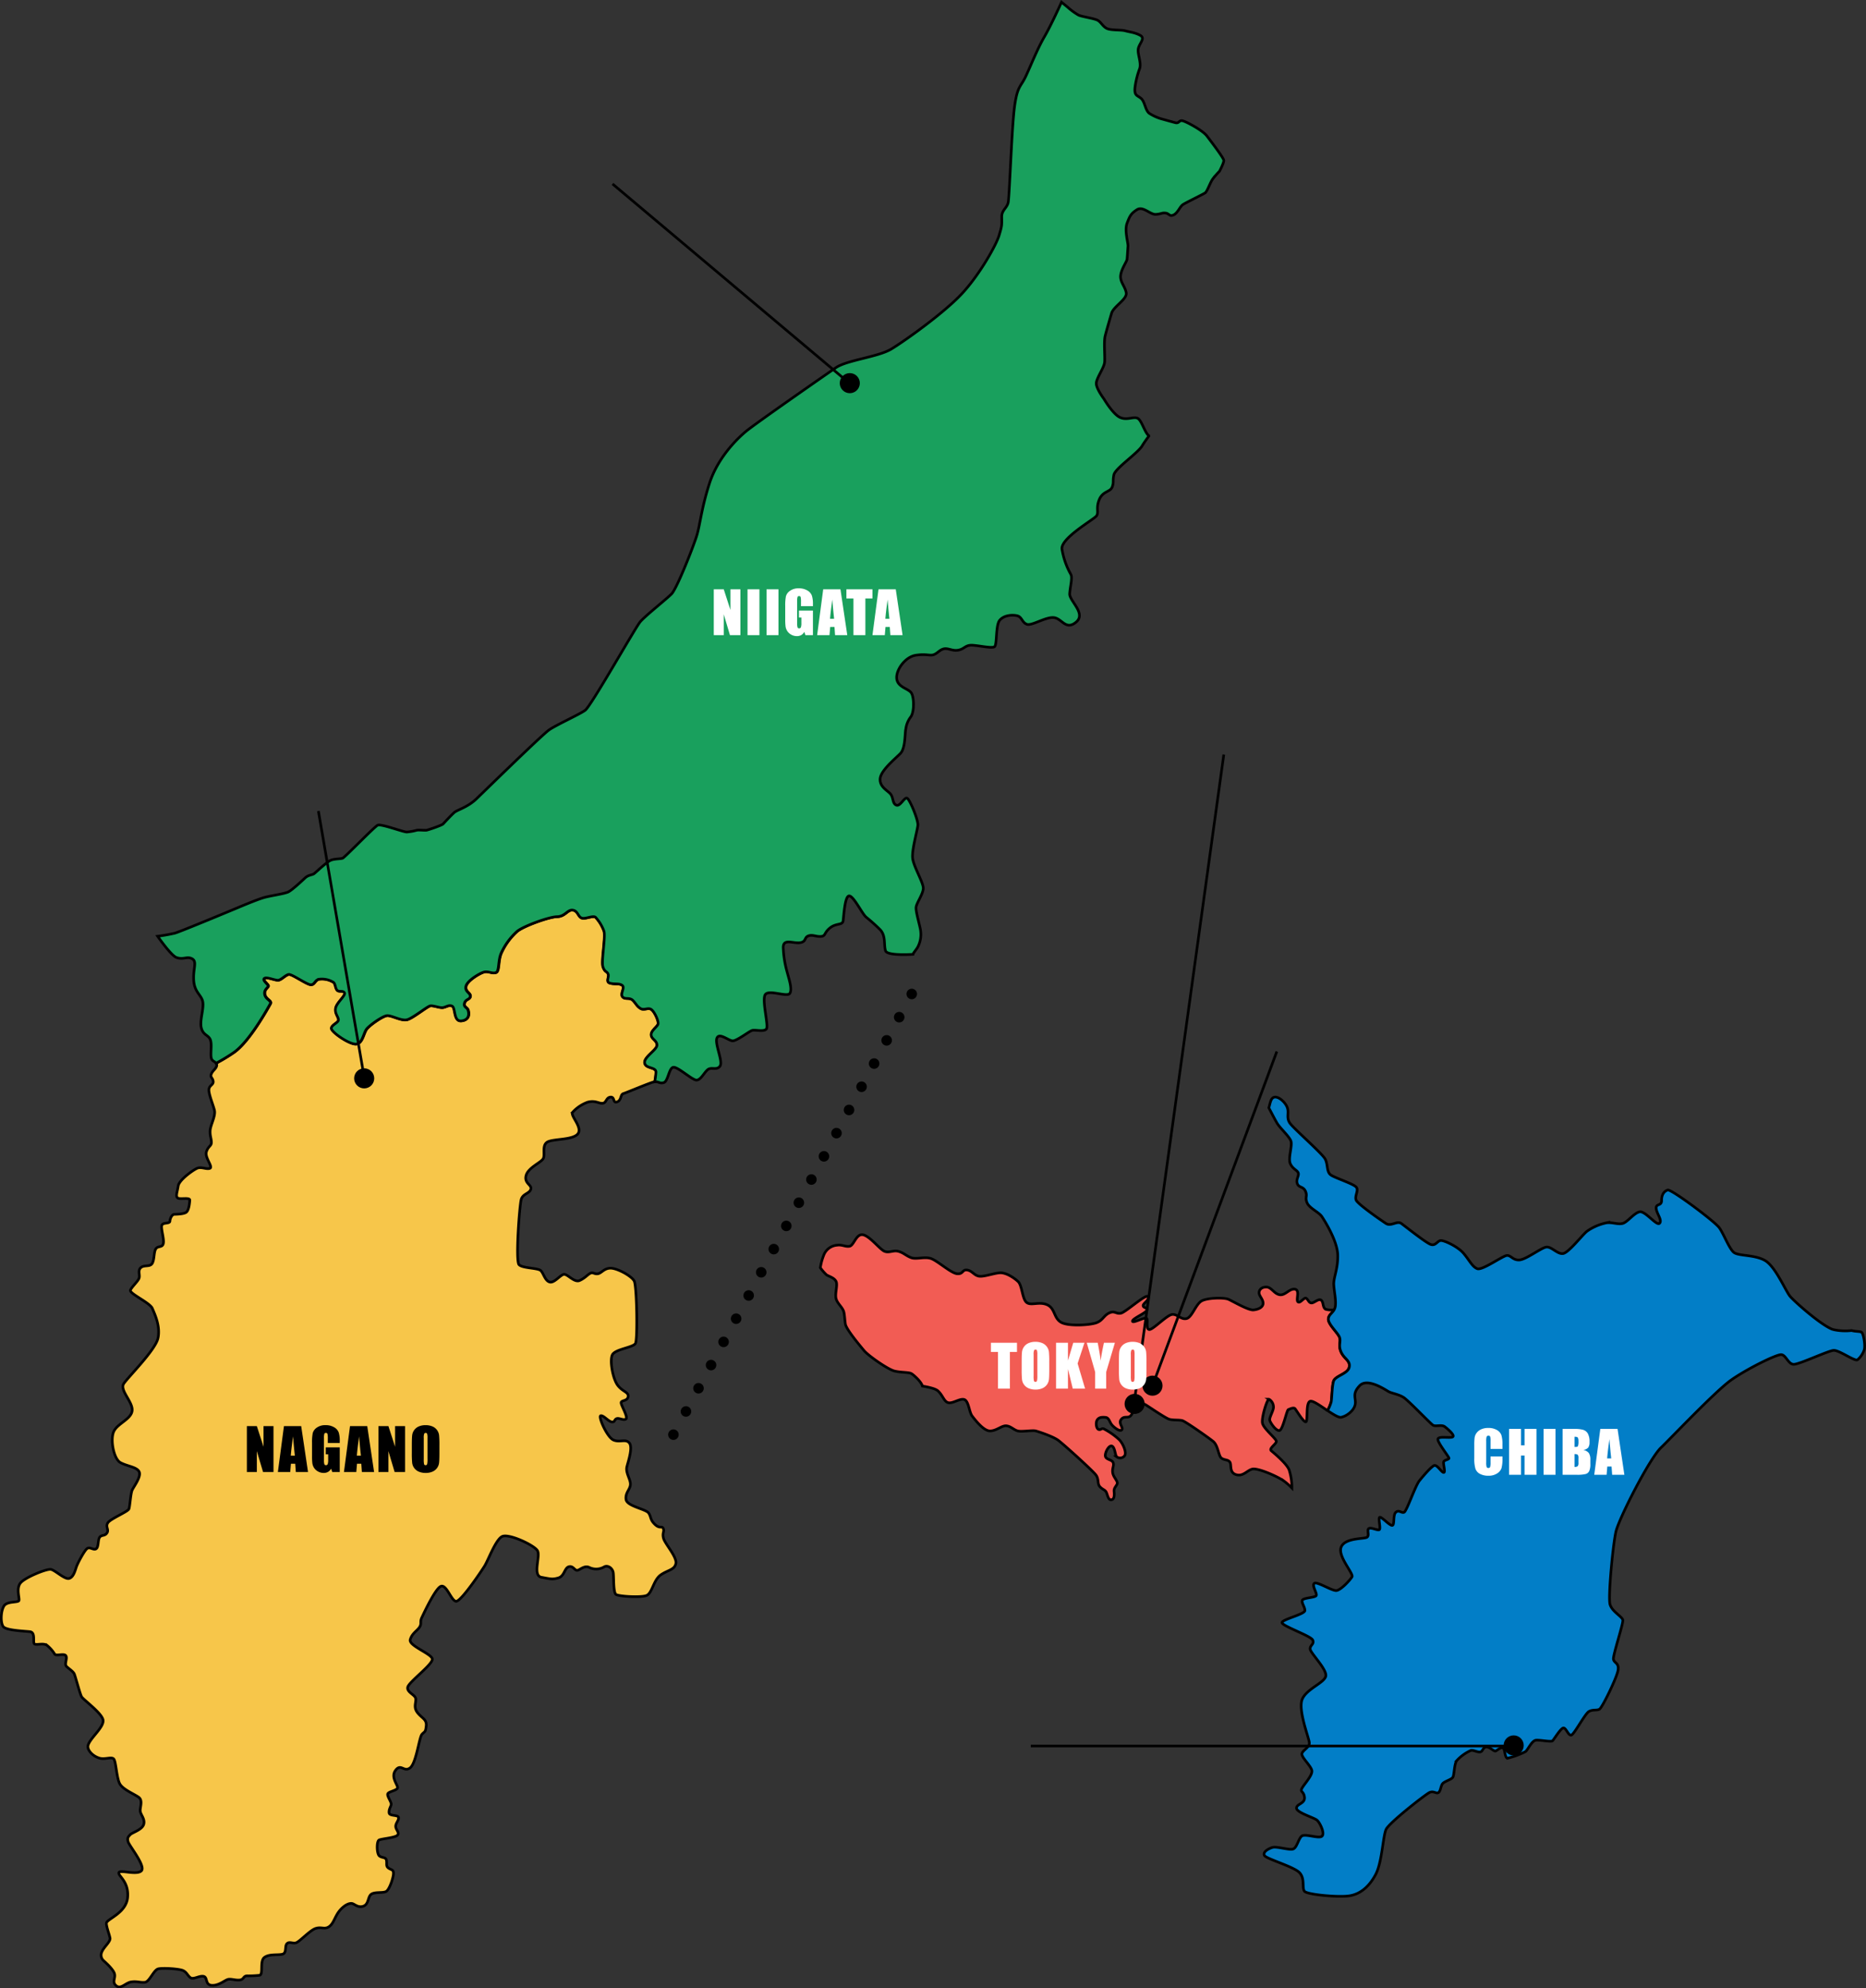 <svg xmlns="http://www.w3.org/2000/svg" width="707.769" height="753.951" viewBox="0 0 707.769 753.951">
  <rect x="0" y="0" width="707.769" height="753.951" fill="#333333" stroke="none"/>
  <g id="img-plan_map_pc" transform="translate(-565.175 -859.749)">
    <g id="TOKYO" transform="translate(-15 -1)">
      <path id="パス_122247" data-name="パス 122247" d="M888.018,824.389c.591-2.124,5.39-2.806,5.961-5.336s-1.864-3.13-3.049-5.746-.055-3.8-.566-5.5-4.446-5.092-4.285-7.117c.124-1.557,1.451-2.149,2.191-3.469A7.867,7.867,0,0,1,885,797c-1.186-.805-.7-2.748-1.669-3.447s-2.645,1.13-3.67,1.081-1.211-1.3-1.993-1.786-2.264,2.106-3.127,1.352.918-4.533-1.185-4.8-3.6,2.482-5.76,2.109-3.08-2.921-5.077-2.918-2.858,1.295-2.694,2.427,1.509,2.266,1.509,3.72-1.618,2.317-3.615,2.536-7.923-3.346-9.593-4.045-7.927-.593-10.136.648-3.613,6.2-5.715,6.683-3.448-1.778-5.443-1.565-7.333,5.875-8.679,5.712-.486-3.233-.918-4.147-5.391,1.993-5.445.971,5.284-3.13,5.445-4.207-1.243-.7-1.4-1.615,2.483-2.16,1.836-3.454-8.408,5.879-10.271,6.257-2.344-1.078-4.446-.084-2.425,2.833-4.855,3.721-10.619,1.43-13.421-.19-2.214-5.282-5.231-6.632-6.092.436-7.791-.86-1.7-6.488-3.261-7.952-4.368-3.259-6.523-3.315-6.419,1.61-8.306,1.285-2.579-2.07-4.495-2.339-1.377,1.6-3.775,1.406-7.629-5.1-10.109-5.822-5.474.487-7.442-.3-2.719-1.806-4.742-2.372-3.64.808-5.444-.1-5.555-5.823-8.087-6.2-3.342,4.1-5.013,4.37-2.749-.7-4.771-.4a5.9,5.9,0,0,0-5.013,3.8,21.32,21.32,0,0,0-1.287,4.744,17.883,17.883,0,0,0,2.338,2.693c.928.607,2.952,1.091,3.639,2.507s-.524,4.568,0,6.549,2.684,3.381,3.008,5.321.238,2.336.52,4.28,5.394,8.047,7.064,10.053,9,7.089,11.428,7.736,5.513.429,6.521,1c.92.51,3.856,3.184,4.185,4.733,2.482.409,5,1.018,5.887,1.816,1.939,1.739,2.305,4.176,4.044,4.515s4.689-1.97,6.183-1.119,1.657,4.74,2.789,6.188,4.286,5.618,6.754,5.618,4.447-2.1,6.185-1.94,2.793,1.536,4.329,1.94,5.625-.345,6.872.007,6.469,2.057,8.492,3.552,13.221,11.6,14.35,13.221.445,3.236,1.416,4.328,1.78,1.121,2.345,1.931.729,3.2,1.984,3.082,1.212-1.9,1.089-3.151.606-1.74,1.132-2.793-1.391-2.5-1.661-4.3.61-2.658.167-3.87-2.751-1.052-2.954-2.468,1.458-4.405,2.588-3.761,1.133,3.6,1.738,4.044a2.153,2.153,0,0,0,2.954-.365c.931-1.172-.565-4.688-2.022-6.145a26.858,26.858,0,0,0-5.9-4.125c-.89-.281-1.052.568-1.939.245s-1.174-2.629-.488-3.642,1.866-1.05,3.163-.925,1.529,1.818,2.376,2.828,3.033,2.707,3.764,1.9-1.336-2.427-.283-3.883,2.305-.563,3.356-1.211,1.777-3.6,2.748-4.207,1.714-1.172,3.56,0,7.114,4.771,8.57,5.257,3.842.161,5.095.565,9.664,6.271,11.6,7.844,1.991,5.513,3.167,6.359,2.455.475,3.183,1.485-.325,3.961,2.346,4.772,4.123-1.579,6.146-2.1,9.178,2.587,11.806,4.365a24.154,24.154,0,0,1,3.228,2.811,22.64,22.64,0,0,0-.994-6.718c-.754-2.375-5.713-6.466-6.794-7.383s1.835-2.534,1.891-3.56-4.908-4.85-5.284-7,1.832-9.275,2.534-9.007a3.525,3.525,0,0,1,1.671,2.86c.106,1.4-1.726,4.1-1.406,5.175s2.375,4.043,3.666,3.825,2.754-7.705,3.346-7.921,2.029-1,2.589-.324,3.235,5.228,4.095,4.955-.213-7.329,1.668-7.815c1.051-.269,3.88,1.776,6.558,3.571a18.084,18.084,0,0,0,1.343-3.223c.3-1.373.3-5.716.889-7.841" transform="translate(197.935 560.243)" fill="#f25c54" stroke="#000" stroke-width="1"/>
      <circle id="楕円形_1652" data-name="楕円形 1652" cx="3.811" cy="3.811" r="3.811" transform="translate(1006.725 1389.342)"/>
      <path id="パス_122250" data-name="パス 122250" d="M19.569,257.367,53.664,10.862" transform="translate(990.697 1136.025)" fill="none" stroke="#000" stroke-width="1"/>
      <circle id="楕円形_1651" data-name="楕円形 1651" cx="3.811" cy="3.811" r="3.811" transform="translate(1013.5 1382.432)"/>
      <path id="パス_122249" data-name="パス 122249" d="M-14.033,202.867,33.16,76.026" transform="translate(1031.311 1183.486)" fill="none" stroke="#000" stroke-width="1"/>
      <path id="パス_122593" data-name="パス 122593" d="M10.012-17.392v3.48H7.326V0H2.8V-13.911H.129v-3.48ZM22.257-7.208q0,2.621-.124,3.711A4.159,4.159,0,0,1,21.36-1.5,4.166,4.166,0,0,1,19.6-.118a6.394,6.394,0,0,1-2.578.483,6.551,6.551,0,0,1-2.508-.457,4.125,4.125,0,0,1-1.789-1.37,4.116,4.116,0,0,1-.806-1.987,36.722,36.722,0,0,1-.129-3.76v-2.976q0-2.621.124-3.711a4.159,4.159,0,0,1,.773-1.993,4.166,4.166,0,0,1,1.756-1.386,6.394,6.394,0,0,1,2.578-.483,6.551,6.551,0,0,1,2.508.457,4.125,4.125,0,0,1,1.789,1.37,4.116,4.116,0,0,1,.806,1.987,36.722,36.722,0,0,1,.129,3.76Zm-4.522-5.715a5.389,5.389,0,0,0-.134-1.552.535.535,0,0,0-.553-.338.618.618,0,0,0-.542.274,3.882,3.882,0,0,0-.188,1.617V-4.8a7.986,7.986,0,0,0,.124,1.869.539.539,0,0,0,.575.354.556.556,0,0,0,.591-.408,8.6,8.6,0,0,0,.129-1.944ZM35.6-17.392,33.009-9.539,35.845,0H31.172L29.346-7.455V0H24.823V-17.392h4.522v6.757l2.009-6.757Zm11.547,0-3.3,11.1V0H39.658V-6.295l-3.18-11.1h4.157q.978,5.081,1.1,6.843.376-2.782,1.257-6.843ZM59.132-7.208q0,2.621-.124,3.711A4.159,4.159,0,0,1,58.235-1.5,4.166,4.166,0,0,1,56.479-.118,6.394,6.394,0,0,1,53.9.365a6.551,6.551,0,0,1-2.508-.457A4.125,4.125,0,0,1,49.6-1.461,4.116,4.116,0,0,1,48.8-3.448a36.722,36.722,0,0,1-.129-3.76v-2.976q0-2.621.124-3.711a4.159,4.159,0,0,1,.773-1.993,4.166,4.166,0,0,1,1.756-1.386,6.394,6.394,0,0,1,2.578-.483,6.551,6.551,0,0,1,2.508.457,4.125,4.125,0,0,1,1.789,1.37A4.116,4.116,0,0,1,59-13.943a36.722,36.722,0,0,1,.129,3.76ZM54.61-12.923a5.389,5.389,0,0,0-.134-1.552.535.535,0,0,0-.553-.338.618.618,0,0,0-.542.274,3.882,3.882,0,0,0-.188,1.617V-4.8a7.986,7.986,0,0,0,.124,1.869.539.539,0,0,0,.575.354.556.556,0,0,0,.591-.408,8.6,8.6,0,0,0,.129-1.944Z" transform="translate(955.903 1387.364)" fill="#fff"/>
    </g>
    <g id="CHIBA" transform="translate(-15 -1)">
      <path id="パス_122402" data-name="パス 122402" d="M962.2,840.468c-4.291-1.457-14.542-10.559-16.232-12.555s-5.526-11.256-9.466-13.576-10.17-1.669-11.92-3.132-3.724-6.8-5.423-9.251-18.237-14.754-19.588-14.38-2.385,1.714-2.347,3.939-2.224,1.093-2.062,3.036,2.385,4.451,1.293,5.621-5.379-4.692-7.528-4.329-4.65,3.967-6.512,4.412-3.927-.527-6.071-.245a19.852,19.852,0,0,0-7.365,3.158c-1.739,1.292-6.957,8.176-9.143,8.5s-4.451-2.833-6.475-2.431-7.61,4.739-10.116,4.859-3.117-1.782-4.695-1.7-9.307,5.745-11.25,5.015-3.157-3.518-5.342-5.987-7.2-4.777-8.5-4.693-1.941,2.185-3.881,1.454-9.681-6.91-11.088-7.93c-1.6-1.154-3.888,1.255-5.826,0s-10.441-7.164-11.251-8.741,1.053-3.764,0-5.019-7.6-3.342-9.508-4.531-1.128-3.959-2.3-6.146-11.9-11.5-13.363-13.6-.284-3.762-.969-5.828-3.561-4.692-5.26-3.924c-1.11.5-1.327,2.5-1.769,3.934,1.373,2.642,2.73,5.2,3.226,5.98,1.132,1.783,4.328,4.7,5.1,6.477s-1.16,6.676-.161,8.781,2.643,2.374,3,3.479-.919,2.293-.4,3.965,2.344,1.054,3.155,3-.283,2.052.527,4.208,4.49,3.616,5.649,5.329,5.934,9.33,6.043,14.621-1.592,8.474-1.51,11.01.906,5.819.607,8.3-2.494,2.866-2.655,4.887,3.774,5.422,4.288,7.124-.623,2.883.566,5.5,3.624,3.214,3.052,5.752-5.375,3.216-5.966,5.342-.595,6.471-.889,7.846a17.963,17.963,0,0,1-1.344,3.226c2.142,1.436,4.189,2.716,5.148,2.526,2.157-.436,5.026-2.624,5.342-5.023s-1.3-3.826,1.672-6.957,9.822,1.619,11.008,2.264,3.723.977,5.61,2.16,10.252,9.985,11.221,10.574,3.292-.321,4.426.543,3.993,3.293,3.02,3.882-5.449-.432-5.61.865,4.263,6.744,4.209,7.232-1.459.59-1.943,1.184.81,4.317-.106,4.207-2.485-3.186-3.672-2.59-3.883,3.724-5.5,5.72-4.8,11.6-5.827,11.977-1.942-1.077-3.13,0-.324,4.966-1.4,4.966-3.993-3.346-4.693-3.074.485,4.259-.163,4.691-3.452-1.13-4.1-.322.486,2.593-.649,3.24-8.254.161-9.712,3.67,4.856,10.089,4.1,11.329-4.206,5.016-5.93,5.177-7.5-3.669-8.421-2.7,1.3,3.833.757,4.642-5.07.756-5.287,1.833.969,2.374,1.025,3.776-8.31,3.3-8.688,4.534,10.951,5.072,11.653,6.69-1.13,1.941-.969,3.453,6.313,7.557,5.935,10.145-7.286,4.856-8.956,8.846,2.534,14.6,2.7,16.439-2.481,2.826-2.807,4.173,3.505,4.7,3.776,6.475-2.964,5.178-3.776,6.693.757,1.026.974,3.449-3.079,2.43-3.024,4.1,6.637,3.562,7.771,4.534,3.182,5.233,1.779,6.146-6.525-1.236-7.714,0-1.673,4.1-3.021,4.748-6.314-1.078-7.988-.541-3.667,1.728-3.018,3.021,11.276,4.263,13.378,6.581.785,5.75,1.837,7.017,12.759,2.345,16.94,1.726,7.552-3.427,10.038-8.093,2.747-14.595,3.99-17.159,14.811-13.137,16.4-13.92,2.616.566,3.454,0,.836-2.614,1.62-3.452,3.155-1.457,3.773-2.266.515-4.966,1.513-6.367a16,16,0,0,1,5.394-3.886c.972-.245,2.722.864,3.671.54s.752-1.567,2.049-1.837,3,1.807,3.669,1.512,1.754-1.427,2.7-1.188.648,4.13,1.94,3.885a30.069,30.069,0,0,0,6.691-2.483c.918-.7,2.35-4.178,3.994-4.317s5.69.762,6.26.222,3.183-4.994,4.2-4.859,1.809,3,2.915,2.7,5.181-8.117,6.69-8.956,2.968-.268,3.993-.863,6.475-11.709,7.016-14.677-1.538-2.751-1.729-4.318,3.765-13.432,3.562-14.782-4.046-3.156-4.855-5.935,1.1-22.567,2.211-27.534,12.66-27.642,17.1-31.922,20.754-21.522,26.656-25.684,17.144-9.755,18.99-9.6,2.592,3.667,4.748,3.667,13-5.152,15.109-5.286,8.011,4.262,9.065,3.563A8.445,8.445,0,0,0,974,848.383c.634-1.434-.15-6.436-.973-6.907-.6-.346-2.268-.21-3.737-.62a21.15,21.15,0,0,1-7.092-.388" transform="translate(313.197 524.474)" fill="#027ec7" stroke="#000" stroke-width="1"/>
      <path id="パス_122594" data-name="パス 122594" d="M11.462-9.808H6.939v-3.029a5.436,5.436,0,0,0-.145-1.649.623.623,0,0,0-.639-.328.668.668,0,0,0-.709.4A6.048,6.048,0,0,0,5.3-12.7v8.078a5.638,5.638,0,0,0,.15,1.654.643.643,0,0,0,.677.387.636.636,0,0,0,.661-.387A6.294,6.294,0,0,0,6.939-4.78V-6.961h4.522v.677a13.332,13.332,0,0,1-.381,3.824A3.909,3.909,0,0,1,9.394-.483,5.78,5.78,0,0,1,6.177.365,6.665,6.665,0,0,1,2.9-.354,3.5,3.5,0,0,1,1.192-2.347a13.078,13.078,0,0,1-.419-3.83v-5.081A22.593,22.593,0,0,1,.9-14.078a3.947,3.947,0,0,1,.768-1.81,4.283,4.283,0,0,1,1.772-1.37,6.4,6.4,0,0,1,2.6-.5,6.368,6.368,0,0,1,3.3.773,3.708,3.708,0,0,1,1.708,1.928,11.608,11.608,0,0,1,.408,3.593Zm12.9-7.584V0H19.84V-7.3H18.486V0H13.964V-17.392h4.522v6.22H19.84v-6.22Zm7.218,0V0H27.058V-17.392Zm2.7,0h4.512a11.894,11.894,0,0,1,3.239.333A3.211,3.211,0,0,1,43.8-15.71a6.064,6.064,0,0,1,.677,3.271A3.523,3.523,0,0,1,44-10.312a3.332,3.332,0,0,1-1.885.924,3.347,3.347,0,0,1,2.127,1.176A4.534,4.534,0,0,1,44.8-5.693v1.611a6.4,6.4,0,0,1-.4,2.61,2.172,2.172,0,0,1-1.284,1.16A13.175,13.175,0,0,1,39.507,0H34.276ZM38.8-14.416v3.867q.29-.011.451-.011.666,0,.849-.328a5.362,5.362,0,0,0,.183-1.875,3.03,3.03,0,0,0-.15-1.144.721.721,0,0,0-.392-.414A3.486,3.486,0,0,0,38.8-14.416Zm0,6.574v4.866a1.93,1.93,0,0,0,1.219-.3A2.109,2.109,0,0,0,40.281-4.6V-6.22a2.291,2.291,0,0,0-.236-1.354A2.119,2.119,0,0,0,38.8-7.842Zm16.317-9.55L57.7,0h-4.63l-.226-3.126H51.226L50.958,0H46.274l2.3-17.392Zm-2.4,11.183q-.344-2.954-.687-7.294-.687,4.984-.859,7.294Z" transform="translate(1138.593 1420.034)" fill="#fff"/>
    </g>
    <g id="NAGANO" transform="translate(-17.992 138.587)">
      <path id="パス_122245" data-name="パス 122245" d="M833.259,736.342c-.382-2.242,4.674-4.961,4.674-6.771s-2.1-2.243-2.194-3.866,2.194-3.007,2.576-4.054-1.259-4.674-2.5-5.581-2.8.478-4.18-.43-1.458-1.559-2.765-2.958-3.053-.239-4.008-1.43,1.051-3.483-.1-4.344-2.713-.334-4.574-.812-.29-2.334-.767-3.479-1.335-.669-2-2.814,1.139-11.547.375-13.553a15.488,15.488,0,0,0-3.148-5.152c-.956-.811-3.818.767-5.248.287s-1.431-2.763-3.432-3.006-2.865,2.436-5.918,2.483-12.784,3.58-15.169,5.582a25.019,25.019,0,0,0-6.011,8.2c-1.29,2.862-.644,6.892-1.993,7.4s-2.755-.536-4.305-.249-6.463,3.185-7.059,5.345,1.742,2.6,1.621,3.912-1.739.976-2.194,2.573,1.046,1.539,1.383,2.768c.9,3.308-1.581,3.945-2.769,3.985-2.793.092-2-4.938-3.278-5.594s-2.469.5-3.733.558-3.457-.846-4.579-.669-6.57,4.651-8.777,5.25-6.023-1.778-7.728-1.526-6.2,3.412-7.526,4.937-1.638,5.871-4.295,5.834-9.087-4.511-9.168-5.906,2.732-2.148,2.672-3.339-1.517-2.421-1.051-4.483,3.9-4.736,3.339-5.724-2.016-.179-2.767-.945-.609-2.235-1.348-2.977a8.273,8.273,0,0,0-5.66-1.2c-1.587.5-1.508,2.105-3.011,2.069s-7.082-4.044-8.3-3.911-2.825,2.051-4.005,2.194-4.436-1.4-5.3-.682,1.466,2.221,1.482,2.878-1.731,1.309-1.338,3.242,2.791,2.325,2.1,3.531-7.822,14.357-13.926,18.507a65.968,65.968,0,0,1-6.641,4.007,1.42,1.42,0,0,1,.152.478c.191,1.433-1.385,2.1-2.006,3.53s.48,1.43.669,2.861-1.573,1.478-1.622,3.246,1.573,5.577,2.1,7.727-1.478,5.581-1.621,7.632.429,2.957.474,4.487-1.238,1.476-1.908,3.673,2.624,5.722,1.337,6.247-3.245-.719-4.868,0-6.82,4.436-7.154,6.682-1.1,3.956-.191,4.577,4.678-.382,4.582.859-.335,4.054-1.528,4.672-3.58.621-4.388.667-1.575,1.481-1.624,2.576-2.576.385-3.05,1.529.9,5.1.57,6.871-2.052.854-2.862,2.1-.484,3.935-1.338,5.474-3.1.49-4.388,1.683-.047,3.005-.761,4.292-2.575,2.957-3.149,4.2,7.394,4.769,8.3,6.915,3.124,6.727,2.168,11.282-11.446,14.885-13.023,17.316,3.435,6.8,3.219,10.09-5.46,4.9-6.941,7.941-.08,10.425,2.436,11.843,6.337,1.673,7.171,3.534-2.056,5.578-2.666,6.927-.834,6.129-1.238,7.155-6.776,3.627-7.919,5.156.452,2.608-.382,3.91-2.016.653-2.767,1.62-.344,3.661-1.334,4.39-2.458-.943-3.532,0-3.5,5.44-4.008,6.965-1.142,3.923-2.788,4.317-5.225-3.078-6.8-3.435-9.876,3.031-11.592,5.13-.273,5.76-.581,6.666-4.534.129-5.717,2.112-1.323,6.21-.287,7.727,7.933,1.717,10.163,1.978,1.014,3.948,1.669,4.6,3.41-.451,4.806.586a12.937,12.937,0,0,1,2.922,3.328c.573.857,3.579-.427,4.247.62s-.7,3.141.238,4.055,2.528,1.858,2.96,2.861,2.146,7.565,2.765,8.636,7.276,5.864,8.085,8.584-4.939,7.062-5.653,9.878c-.407,1.6,1.583,3.989,4.344,4.815,2.084.624,4.575-.669,5.435.334s1.051,7.3,2.29,9.444,5.426,3.806,7.142,5.045.391,3.923.6,5.333,1.928,2.992,1.291,5.007-4.316,3.054-5.03,3.792-1.312,1.194-.859,2.767,6.929,9.41,4.96,11.07-8.25-.649-8.49.666,3.862,3.293,3.338,9.352-8.11,8.228-8.062,9.826,1.172,4.271,1.385,5.629-2.384,3.39-3.053,5.128a2.794,2.794,0,0,0,.643,3.435c.761.711,3.792,3.363,4.149,5.081s-1.118,3.006.646,4.437,3.481-1.191,5.726-1.5,3.433.358,5.151.143,3.289-4.652,5.008-5.079,8.062-.048,9.495.669,1.691,1.978,2.812,2.719,3.5-.978,5.009-.525.4,3.266,3.1,3.388,4.991-2.093,6.2-2.293,2.672.43,4.294.265,1.292-1.469,2.718-1.576a39.63,39.63,0,0,0,4.82-.214c1.551-.311-.04-5.341,1.815-6.752s4.978-.82,6.792-1.224.839-3,1.745-3.975,2.1-.022,3.434-.359,5.2-4.674,7.442-5.437,3.436.53,5.2-.737,2.147-3.938,4.03-6.131,3.711-2.812,4.663-2.6,2.3,1.766,4.332.979,1.548-3.608,2.956-4.537,4.339-.334,5.58-1,2.72-5.053,2.793-6.726-.786-1.382-1.864-2.145-.546-1.576-.786-2.935-1.717-.835-2.72-1.717-1.1-5.511-.069-6.011,5.986-.835,6.94-1.789-.574-2-.645-3.294,1.216-2.289,1.076-3.432-3.437-.43-3.579-1.791.618-2.218.786-3.147-1.693-3.221-1.286-4.079,3.074-1.146,3.648-2.075-2.767-4.03-.716-6.8,3.149.811,5.508-.929,3.441-11.546,4.509-12.738,1.359-.643,1.621-3.171-1.573-2.864-3.267-4.986-.5-3.84-.712-5.367-3.556-2.434-3.006-4.436,9.516-8.588,9.3-10.591-9.04-5.009-8.371-7.37,2.5-3.219,3.481-4.654.1-2,.884-3.648,5.271-11.376,7.371-11.948,3.862,5.581,5.652,5.724,9.492-11.235,10.851-13.452,4.1-9.732,6.537-11.091,12.309,3.268,13.5,5.366-2,9.425,1.476,10.067,4.152.9,6.442.236,2.289-3.721,3.913-4.221,2.193,1.336,3.149,1.359,2.719-2,4.579-1.145a6.026,6.026,0,0,0,5.581-.094c1.43-.955,3.293.394,3.575,2.051s-.046,7.631,1.077,8.348,9.467,1.242,11.59.357,2.6-5.891,5.367-7.8,5.2-1.859,5.724-4.291-4.1-7.445-4.677-9.544.43-2.623-.1-3.769-1.239.286-3.147-1.526-1.384-2.77-2.384-4.3-8.209-2.576-8.588-5.151,1.565-3.767,1.66-5.724-1.946-4.388-1.329-6.771,2.29-7.3.908-8.967-3.579-.055-6.011-1.1-5.915-9.017-4.817-9.209,2.863,2.146,4.151,2.338.9-.859,1.86-1.239,2.624.809,3.532.14-1.673-4.866-1.817-6.056,2.316-.561,2.647-2.373-2.121-1.873-3.981-4.4-3.052-9.306-2.006-11.5,7.922-2.767,8.779-4.34.526-21.753-.477-23.66-6.343-4.818-8.871-4.865-3.483,1.859-4.868,2.1-1.812-.669-2.859-.192-2.04,1.846-4.1,2.76-4.588-2.519-5.973-2.329-3.623,3.387-5.389,2.91-2.29-3.2-3.341-4.3-6.929-.856-8.3-2.288.19-22.658.859-24.808,3.149-2.146,3.627-3.814-2.576-2.15-1.812-5.153,5.626-4.913,6.487-6.393-.574-4.961,1.527-6.294,9.732-.719,11.639-3.151-2.96-6.872-2-8.159a14.053,14.053,0,0,1,5.772-3.862c2.938-.769,4.244.621,5.677.431s1.241-2.2,2.957-2.339.761,2.433,2.481,1.813,1.157-2.786,2.384-3.149,10.113-4.148,11.737-4.482c.064-.014.115-.012.176-.02a27.085,27.085,0,0,0,.49-3.655C837.6,737.772,833.64,738.583,833.259,736.342Z" transform="translate(-5.506 387.918)" fill="#f7c64a" stroke="#000" stroke-width="1"/>
      <path id="パス_122595" data-name="パス 122595" d="M11-17.392V0H7.036L4.684-7.906V0H.9V-17.392H4.684L7.219-9.561v-7.831Zm10.505,0L24.094,0h-4.63l-.226-3.126H17.616L17.348,0H12.664l2.3-17.392Zm-2.4,11.183q-.344-2.954-.687-7.294-.688,4.984-.859,7.294Zm17.015-4.78H31.6v-1.579a7.829,7.829,0,0,0-.129-1.869.571.571,0,0,0-.612-.376.569.569,0,0,0-.569.322,5.246,5.246,0,0,0-.15,1.654V-4.49a4.971,4.971,0,0,0,.15,1.542.586.586,0,0,0,.6.371A.663.663,0,0,0,31.564-3a4.9,4.9,0,0,0,.177-1.633V-6.692h-.913V-9.335h5.3V0H33.278l-.419-1.246A3.16,3.16,0,0,1,31.693-.038a3.284,3.284,0,0,1-1.66.4A4.314,4.314,0,0,1,27.9-.188a4.081,4.081,0,0,1-1.509-1.37,4.34,4.34,0,0,1-.645-1.713,20.584,20.584,0,0,1-.129-2.691v-5.167a17.308,17.308,0,0,1,.269-3.62,3.714,3.714,0,0,1,1.542-2.068,5.4,5.4,0,0,1,3.292-.94,6.135,6.135,0,0,1,3.3.816A3.854,3.854,0,0,1,35.727-15a10.27,10.27,0,0,1,.4,3.26Zm10.441-6.4L49.154,0h-4.63L44.3-3.126H42.676L42.408,0H37.724l2.3-17.392Zm-2.4,11.183q-.344-2.954-.687-7.294-.687,4.984-.859,7.294ZM60.9-17.392V0H56.941L54.588-7.906V0H50.807V-17.392h3.781l2.535,7.831v-7.831ZM73.934-7.208q0,2.621-.124,3.711A4.159,4.159,0,0,1,73.037-1.5,4.166,4.166,0,0,1,71.281-.118,6.394,6.394,0,0,1,68.7.365a6.551,6.551,0,0,1-2.508-.457,4.125,4.125,0,0,1-1.789-1.37A4.116,4.116,0,0,1,63.6-3.448a36.722,36.722,0,0,1-.129-3.76v-2.976q0-2.621.124-3.711a4.159,4.159,0,0,1,.773-1.993,4.166,4.166,0,0,1,1.756-1.386,6.394,6.394,0,0,1,2.578-.483,6.551,6.551,0,0,1,2.508.457A4.125,4.125,0,0,1,73-15.931a4.116,4.116,0,0,1,.806,1.987,36.722,36.722,0,0,1,.129,3.76Zm-4.522-5.715a5.389,5.389,0,0,0-.134-1.552.535.535,0,0,0-.553-.338.618.618,0,0,0-.542.274,3.882,3.882,0,0,0-.188,1.617V-4.8a7.985,7.985,0,0,0,.124,1.869.539.539,0,0,0,.575.354.556.556,0,0,0,.591-.408,8.6,8.6,0,0,0,.129-1.944Z" transform="translate(675.903 1279.385)"/>
    </g>
    <g id="NIIGATA" transform="translate(29.926 -41.313)">
      <path id="パス_122257" data-name="パス 122257" d="M802.288,965.578c1.716-.477,1.955-5.729,3.722-5.822s6.945,4.713,8.618,4.857,3.025-2.947,4.408-4,3.433.428,4.628-1.338-2.1-8.4-1.195-10.593,4.392,1,5.967,1.052,6.25-3.628,7.4-3.96,4.436.619,5.391-.524-1.67-10.5-.525-12.885,8.445,1,9.448-.669-.48-5.77-1.05-8.06a38.457,38.457,0,0,1-1.48-9.4c.048-3.388,3.771-1.385,6.3-1.719s1.576-1.956,3.2-2.577,2.886.335,4.794.192,1.075-1.335,3.462-3.243,4.722-.907,4.963-2.675.619-9.445,2.289-9.445,4.846,6.631,6.4,8.015a68.963,68.963,0,0,1,5.335,4.771c2.25,2.337,1.343,5.727,2.059,8.016.514,1.646,6.892,1.544,10.441,1.353.192-.711.827-1.218,1.728-2.653a10.369,10.369,0,0,0,1.144-6.248c-.144-1.58-1.956-7.351-1.717-9.02s2.577-4.82,2.719-7.014-3.766-8.446-4.053-11.642,1.811-10.352,2-12.358-2.911-9.4-3.962-10.211-2.625,3.1-4.15,2.578-1.146-2.721-2.146-4.1-4.248-2.67-4.058-5.868,5.758-7.644,7.708-9.661,1.646-7.658,2.029-9.235a9.539,9.539,0,0,1,1.859-4.58c1.431-1.886,1.338-7.462.238-9.134s-5.2-2.124-5.534-5.416,3.2-8.254,7.24-8.867,5.4.327,6.864-.237,2.194-1.862,3.818-2.2,3.173.888,5.37.508,2.518-1.611,4.522-1.85,8.3,1.382,9.306.524.335-8.109,1.936-10.01,4.65-2.154,6.559-1.727,1.859,2.527,3.719,3.244,7.159-2.863,10.26-2.531,4.51,5.008,8.446,1.719-2.579-8.016-2.434-10.736,1.145-6.011.429-7.372a29.094,29.094,0,0,1-3.364-9.591c-.5-4.223,12.308-11.306,13.169-12.667s-.359-2.924,1-6.143,4.153-2.805,4.87-4.685.142-2.126.642-4.632,9.09-8.229,10.736-11.022c.534-.9,1.518-2.3,2.6-3.776a1.426,1.426,0,0,0,.261.162c-1.716-.787-2.934-5.94-4.509-6.8s-4.006.86-6.726-.356-6.156-7.086-6.156-7.086-2.863-3.8-2.863-5.8,2.936-5.869,3.148-8.015-.357-7.73.215-10.019,1.646-5.869,2.409-8.539,6.073-5.382,5.574-7.886-2.364-4.01-2.114-6.48,2.326-5.223,2.436-6.153.255-3.549.356-4.94-1.4-5.938-.356-8.731,1.536-3.721,3.793-5.154,4.975,1.891,7.052,1.793,2.323-.671,3.754-.5,1.432,1.405,3.005.736,2.433-3.15,3.533-3.911,7.67-3.9,8.49-4.484,1.911-3.963,2.866-5.249a35.9,35.9,0,0,1,2.577-2.96s1.669-3.148,1.623-4.1-4.823-7.167-6.4-9.256-7.443-5.25-9.065-5.725-1.338,1.1-2.958.669-5.536-1.53-5.536-1.53a17.7,17.7,0,0,1-4.3-2.013c-1.534-1.153-1.646-4.367-3.077-5.62s-2.648-.93-2.362-4.1a31.636,31.636,0,0,1,1.811-7.3c.7-2.349-1-5.632-.521-7.637s2.719-3.816.716-4.914-4.056-1.259-5.679-1.718-5.535-.093-7.11-.954-2.1-2.432-3.482-3.1-5.678-1.288-7.063-1.86a24.2,24.2,0,0,1-4.149-3.006l-2.366-1.957s-3.942,8.755-6.509,13.144-5.179,10.977-7.064,15.009-3.172,3.529-4.246,11.4-1.933,34.427-2.433,36.5-2.469,2.9-2.434,5.367c.049,3.461.075,3.409-1,7.039s-7.444,15.054-14.312,22.331-21.616,17.8-26.627,20.8-16.785,4.164-20.963,7.036-30.21,20.971-34,24.072-10.9,10.352-13.934,19.754-3.579,15.652-4.773,19.659-7.585,20.277-9.637,22.331-9.926,8.275-11.833,10.5-18.634,31.931-20.9,33.592-11.031,5.558-13.776,7.513-24.061,22.783-27.424,26.028-7.235,4.2-8.424,5.2-3.815,3.888-4.292,4.392-5.725,2.314-6.395,2.384-2.884-.18-3.625,0a20.11,20.11,0,0,1-3.722.667c-1.338.05-9.772-3.21-11.07-2.577s-12.417,12.167-13.265,12.5-3.207.167-4.675.86-5.309,4.331-6.107,4.961-2.172.433-3.522,1.707-4.877,4.542-6.307,5.258-6.4,1.383-9.067,2.1-9.9,3.8-9.9,3.8-21.6,9.032-24.079,9.749a64.6,64.6,0,0,1-6.543,1.17c2.391,3.351,5.634,7.551,7.212,8.085,2.672.907,3.962-.622,5.918.478s.238,3.815.572,8.3,2.958,5.389,3.434,8.012-1.238,7.064-.57,9.832,2.527,2.674,3.337,4.3.143,4.771.382,6.774c.208,1.737,1.41,1.543,1.853,2.386a66.217,66.217,0,0,0,6.644-4.006c6.1-4.153,13.239-17.31,13.929-18.514s-1.705-1.6-2.1-3.532,1.348-2.588,1.337-3.243-2.342-2.16-1.48-2.876,4.113.823,5.3.68,2.79-2.065,4.007-2.194,6.8,3.874,8.3,3.911,1.425-1.568,3.011-2.069a8.25,8.25,0,0,1,5.66,1.2c.741.744.6,2.215,1.35,2.979s2.206-.049,2.769.944-2.878,3.661-3.341,5.722.989,3.29,1.051,4.487-2.756,1.941-2.672,3.339,6.509,5.872,9.168,5.908,2.978-4.31,4.3-5.836,5.821-4.688,7.526-4.939,5.523,2.121,7.73,1.528,7.659-5.071,8.78-5.25,3.314.727,4.58.668,2.455-1.217,3.734-.559.486,5.689,3.276,5.6c1.191-.039,3.671-.676,2.772-3.986-.337-1.23-1.837-1.173-1.385-2.768s2.076-1.267,2.2-2.577-2.218-1.753-1.622-3.911,5.509-5.06,7.06-5.346,2.958.762,4.308.25.7-4.543,1.992-7.406a25,25,0,0,1,6.013-8.207c2.386-2,12.117-5.533,15.172-5.583s3.918-2.728,5.92-2.484,2,2.533,3.433,3.006,4.294-1.1,5.249-.286a15.494,15.494,0,0,1,3.149,5.152c.762,2.006-1.041,11.408-.378,13.555s1.523,1.668,2,2.815-1.093,3,.767,3.48,3.431-.044,4.577.814-.86,3.15.1,4.34,2.7.032,4.009,1.434,1.382,2.05,2.766,2.958,2.941-.475,4.181.43,2.881,4.531,2.5,5.584-2.672,2.433-2.577,4.053,2.2,2.053,2.2,3.866-5.059,4.532-4.675,6.774,4.34,1.431,4.292,3.483a26.622,26.622,0,0,1-.489,3.656c1.458-.216,1.8.764,3.449.3" transform="translate(-15.295 346.055)" fill="#19a05d" stroke="#000" stroke-width="1"/>
      <path id="パス_122596" data-name="パス 122596" d="M11-17.392V0H7.036L4.684-7.906V0H.9V-17.392H4.684L7.219-9.561v-7.831Zm7.218,0V0H13.7V-17.392Zm7.218,0V0H20.913V-17.392Zm13.072,6.4H33.986v-1.579a7.829,7.829,0,0,0-.129-1.869.571.571,0,0,0-.612-.376.569.569,0,0,0-.569.322,5.246,5.246,0,0,0-.15,1.654V-4.49a4.971,4.971,0,0,0,.15,1.542.586.586,0,0,0,.6.371A.663.663,0,0,0,33.948-3a4.9,4.9,0,0,0,.177-1.633V-6.692h-.913V-9.335h5.3V0H35.661l-.419-1.246A3.16,3.16,0,0,1,34.077-.038a3.284,3.284,0,0,1-1.66.4,4.314,4.314,0,0,1-2.132-.553,4.081,4.081,0,0,1-1.509-1.37,4.34,4.34,0,0,1-.645-1.713A20.584,20.584,0,0,1,28-5.962v-5.167a17.308,17.308,0,0,1,.269-3.62,3.714,3.714,0,0,1,1.542-2.068,5.4,5.4,0,0,1,3.292-.94,6.135,6.135,0,0,1,3.3.816A3.854,3.854,0,0,1,38.111-15a10.27,10.27,0,0,1,.4,3.26Zm10.441-6.4L51.538,0h-4.63l-.226-3.126H45.06L44.791,0H40.108l2.3-17.392Zm-2.4,11.183q-.344-2.954-.687-7.294-.687,4.984-.859,7.294ZM61.087-17.392v3.48H58.4V0H53.879V-13.911H51.2v-3.48Zm8.84,0L72.515,0h-4.63L67.66-3.126H66.038L65.769,0H61.086l2.3-17.392Zm-2.4,11.183q-.344-2.954-.687-7.294-.688,4.984-.859,7.294Z" transform="translate(805.082 1141.936)" fill="#fff"/>
    </g>
    <path id="パス_122258" data-name="パス 122258" d="M18.59,189.941,0,0" transform="translate(911.401 1235.953) rotate(34)" fill="none" stroke="#000" stroke-linecap="round" stroke-width="4" stroke-dasharray="0 10"/>
    <circle id="楕円形_1649" data-name="楕円形 1649" cx="3.811" cy="3.811" r="3.811" transform="translate(883.689 1001.242)"/>
    <circle id="楕円形_1650" data-name="楕円形 1650" cx="3.811" cy="3.811" r="3.811" transform="translate(699.5 1264.885)"/>
    <circle id="楕円形_1653" data-name="楕円形 1653" cx="3.811" cy="3.811" r="3.811" transform="translate(1135.5 1517.861)"/>
    <path id="パス_122597" data-name="パス 122597" d="M89.9,75.623,0,0" transform="translate(797.5 929.5)" fill="none" stroke="#000" stroke-width="1"/>
    <path id="パス_122248" data-name="パス 122248" d="M-81.938,56.128-99.37-45.2" transform="translate(785.311 1212.52)" fill="none" stroke="#000" stroke-width="1"/>
    <path id="パス_122251" data-name="パス 122251" d="M76.678,345.1H-106.615" transform="translate(1062.76 1176.795)" fill="none" stroke="#000" stroke-width="1"/>
  </g>
</svg>

